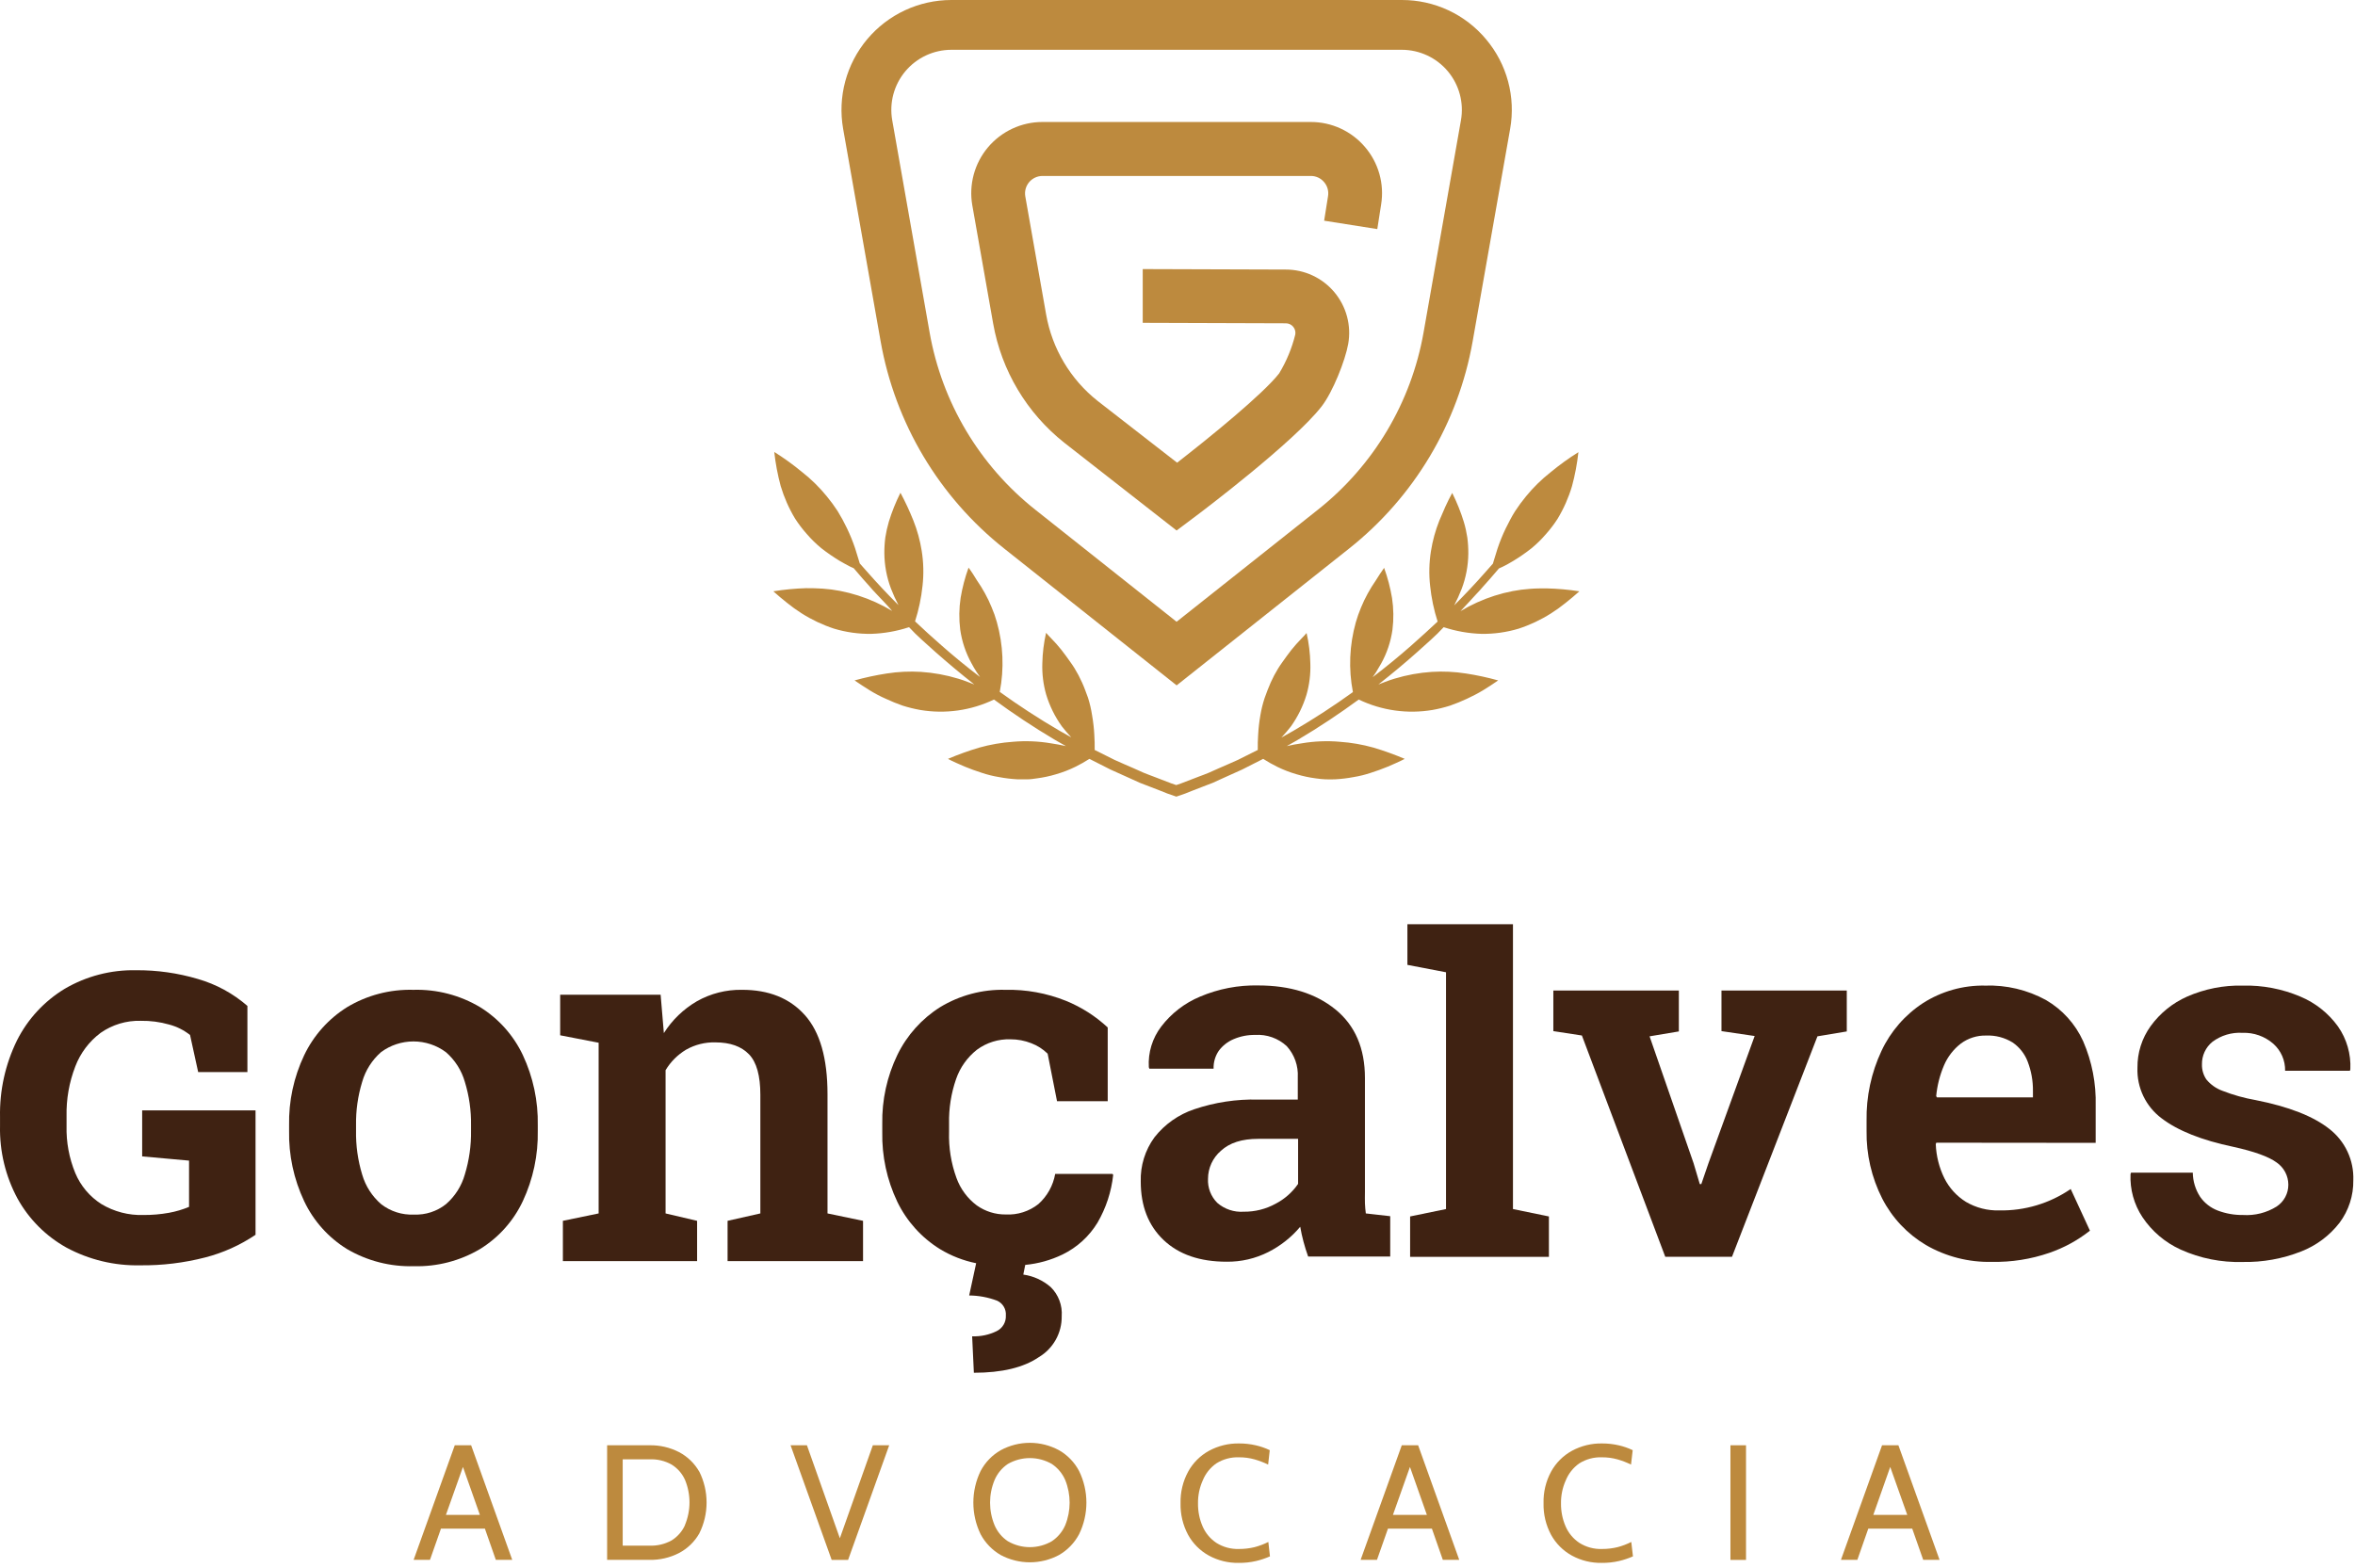 <svg xmlns="http://www.w3.org/2000/svg" width="452" height="301" viewBox="0 0 452 301" fill="none"><path d="M296.826 112.96C295.826 112.96 294.716 112.96 293.646 113.05C292.535 113.125 291.43 113.269 290.336 113.48C287.979 113.936 285.683 114.668 283.496 115.66C282.405 116.156 281.344 116.713 280.316 117.33C281.396 116.17 282.426 115.09 283.316 114.09L284.046 113.31L284.716 112.54L285.976 111.13C286.596 110.41 287.166 109.74 287.696 109.13C287.926 109.03 288.176 108.93 288.406 108.81C289.126 108.46 289.776 108.08 290.406 107.71C291.636 106.967 292.818 106.149 293.946 105.26C294.954 104.429 295.887 103.512 296.736 102.52C297.547 101.608 298.285 100.635 298.946 99.61C300.131 97.646 301.062 95.539 301.716 93.34C302.295 91.198 302.706 89.015 302.946 86.81C301.091 87.972 299.314 89.255 297.626 90.65C295.874 92.022 294.281 93.585 292.876 95.31C292.131 96.214 291.437 97.159 290.796 98.14C290.156 99.14 289.586 100.28 288.996 101.45C288.392 102.702 287.868 103.992 287.426 105.31C287.196 106 286.986 106.73 286.756 107.48C286.676 107.71 286.606 107.96 286.536 108.21C286.026 108.8 285.446 109.43 284.836 110.13C283.306 111.87 281.376 113.94 279.106 116.22C279.647 115.189 280.128 114.127 280.546 113.04C281.362 110.882 281.792 108.597 281.816 106.29C281.825 105.257 281.762 104.224 281.626 103.2C281.474 102.186 281.25 101.183 280.956 100.2C280.369 98.288 279.623 96.428 278.726 94.64C278.266 95.49 277.826 96.35 277.416 97.26C277.006 98.17 276.626 99.06 276.246 99.97C275.5 101.849 274.963 103.804 274.646 105.8C274.293 108.009 274.239 110.256 274.486 112.48C274.729 114.807 275.211 117.102 275.926 119.33C274.356 120.82 272.656 122.33 270.836 123.96C268.57 125.96 266.11 127.977 263.456 130.01C263.676 129.7 263.896 129.39 264.086 129.09C264.436 128.51 264.756 127.96 265.086 127.39C266.2 125.381 266.935 123.185 267.256 120.91C267.511 118.883 267.484 116.83 267.176 114.81C266.845 112.838 266.337 110.9 265.656 109.02C265.086 109.82 264.556 110.64 264.046 111.46C263.489 112.262 262.975 113.093 262.506 113.95C262.03 114.819 261.602 115.713 261.226 116.63C260.837 117.556 260.503 118.504 260.226 119.47C258.995 123.832 258.803 128.421 259.666 132.87C256.136 135.42 252.296 137.94 248.196 140.33C247.456 140.75 246.696 141.16 245.936 141.6C246.578 140.924 247.185 140.217 247.756 139.48C249.081 137.627 250.094 135.57 250.756 133.39C251.315 131.441 251.565 129.416 251.496 127.39C251.455 125.417 251.214 123.454 250.776 121.53L250.296 122.07L249.796 122.59L248.796 123.66C248.151 124.388 247.544 125.149 246.976 125.94C246.416 126.76 245.816 127.5 245.306 128.35C244.773 129.214 244.299 130.113 243.886 131.04C243.676 131.5 243.476 131.99 243.286 132.49C243.096 132.99 242.906 133.49 242.726 134C242.368 135.084 242.093 136.194 241.906 137.32C241.685 138.577 241.541 139.846 241.476 141.12C241.406 142.04 241.396 142.98 241.406 143.99C241.339 144.036 241.265 144.069 241.186 144.09L237.586 145.89C236.366 146.45 235.106 146.98 233.876 147.52L231.996 148.36C231.366 148.63 230.726 148.85 230.076 149.1L226.666 150.41L225.756 150.72L224.846 150.41L221.436 149.1C220.806 148.85 220.146 148.63 219.516 148.36L217.636 147.52C216.406 146.98 215.146 146.45 213.926 145.89L210.326 144.09C210.248 144.069 210.173 144.036 210.106 143.99C210.106 142.99 210.106 142.04 210.036 141.12C209.971 139.846 209.828 138.577 209.606 137.32C209.434 136.181 209.174 135.058 208.826 133.96C208.646 133.44 208.456 132.96 208.266 132.45C208.076 131.94 207.876 131.45 207.666 131C207.253 130.073 206.779 129.174 206.246 128.31C205.736 127.46 205.136 126.72 204.576 125.9C204.009 125.109 203.402 124.348 202.756 123.62L201.756 122.55L201.256 122.03L200.776 121.49C200.339 123.414 200.097 125.377 200.056 127.35C199.988 129.376 200.238 131.401 200.796 133.35C201.458 135.53 202.472 137.587 203.796 139.44C204.326 140.14 204.956 140.84 205.616 141.56C204.856 141.12 204.096 140.71 203.356 140.29C199.256 137.9 195.416 135.38 191.886 132.83C192.749 128.381 192.557 123.792 191.326 119.43C191.059 118.461 190.725 117.513 190.326 116.59C189.954 115.672 189.527 114.777 189.046 113.91C188.578 113.053 188.064 112.222 187.506 111.42C186.996 110.6 186.506 109.78 185.896 108.98C185.216 110.86 184.707 112.798 184.376 114.77C184.069 116.79 184.042 118.843 184.296 120.87C184.617 123.145 185.353 125.341 186.466 127.35C186.766 127.92 187.086 128.47 187.466 129.05C187.656 129.35 187.876 129.66 188.096 129.97C185.43 127.93 182.97 125.913 180.716 123.92C178.896 122.33 177.196 120.78 175.626 119.29C176.341 117.062 176.824 114.767 177.066 112.44C177.313 110.216 177.259 107.969 176.906 105.76C176.589 103.764 176.053 101.809 175.306 99.93C174.926 99.02 174.556 98.1 174.136 97.22C173.716 96.34 173.286 95.45 172.826 94.6C171.929 96.388 171.183 98.248 170.596 100.16C170.307 101.144 170.084 102.146 169.926 103.16C169.791 104.184 169.727 105.217 169.736 106.25C169.761 108.557 170.19 110.842 171.006 113C171.425 114.087 171.906 115.149 172.446 116.18C170.176 113.9 168.246 111.83 166.716 110.09C166.106 109.39 165.526 108.76 165.016 108.17C164.946 107.92 164.876 107.67 164.796 107.44C164.566 106.69 164.356 105.96 164.126 105.27C163.685 103.952 163.16 102.662 162.556 101.41C162.017 100.275 161.417 99.17 160.756 98.1C160.116 97.119 159.421 96.174 158.676 95.27C157.271 93.545 155.678 91.982 153.926 90.61C152.239 89.215 150.462 87.932 148.606 86.77C148.847 88.975 149.258 91.159 149.836 93.3C150.491 95.499 151.421 97.606 152.606 99.57C153.267 100.595 154.006 101.568 154.816 102.48C155.666 103.472 156.599 104.389 157.606 105.22C158.735 106.109 159.917 106.927 161.146 107.67C161.806 108.04 162.456 108.42 163.146 108.77C163.376 108.89 163.626 108.99 163.856 109.09C164.386 109.68 164.956 110.35 165.576 111.09L166.836 112.5L167.506 113.27L168.236 114.05C169.176 115.05 170.236 116.13 171.236 117.29C170.209 116.673 169.147 116.116 168.056 115.62C165.87 114.628 163.574 113.896 161.216 113.44C160.123 113.229 159.017 113.085 157.906 113.01C156.836 112.94 155.766 112.91 154.726 112.92C152.616 112.984 150.511 113.184 148.426 113.52C149.286 114.29 150.166 115.03 151.076 115.75C151.963 116.47 152.892 117.138 153.856 117.75C155.799 118.985 157.889 119.973 160.076 120.69C162.397 121.39 164.812 121.727 167.236 121.69C169.674 121.613 172.088 121.188 174.406 120.43C174.42 120.423 174.436 120.419 174.451 120.419C174.467 120.419 174.482 120.423 174.496 120.43C175.976 122.06 177.756 123.55 179.576 125.21C181.846 127.21 184.326 129.31 187.006 131.41C186.596 131.24 186.186 131.1 185.786 130.94C185.146 130.69 184.526 130.47 183.896 130.29C181.577 129.586 179.185 129.15 176.766 128.99C174.571 128.856 172.369 128.96 170.196 129.3C168.112 129.621 166.048 130.065 164.016 130.63C165.016 131.3 165.946 131.93 166.926 132.53C167.906 133.13 168.926 133.68 170.006 134.15C171.054 134.641 172.125 135.078 173.216 135.46C174.33 135.815 175.466 136.096 176.616 136.3C181.43 137.113 186.376 136.415 190.776 134.3C194.376 136.94 198.286 139.56 202.476 142.04L204.586 143.24C203.586 143.01 202.656 142.85 201.736 142.71C199.319 142.297 196.859 142.196 194.416 142.41C192.227 142.562 190.059 142.938 187.946 143.53C185.907 144.136 183.904 144.857 181.946 145.69L182.706 146.08L183.506 146.45C184.066 146.71 184.596 146.93 185.146 147.17C186.236 147.61 187.316 148.02 188.436 148.37C189.519 148.732 190.629 149.007 191.756 149.19C192.942 149.414 194.141 149.557 195.346 149.62C195.946 149.62 196.536 149.62 197.136 149.62C197.736 149.62 198.356 149.53 198.966 149.44C200.223 149.279 201.463 149.015 202.676 148.65C203.967 148.279 205.222 147.794 206.426 147.2C207.345 146.748 208.236 146.244 209.096 145.69C209.226 145.76 209.376 145.82 209.486 145.89L213.136 147.74L216.906 149.44L218.806 150.3L220.806 151.07L222.566 151.75L224.046 152.34L225.776 152.94L227.506 152.34L228.986 151.75L230.746 151.07L232.746 150.3L234.636 149.44L238.406 147.74L242.056 145.89C242.166 145.82 242.316 145.76 242.446 145.69C243.306 146.244 244.198 146.748 245.116 147.2C246.321 147.794 247.576 148.279 248.866 148.65C250.079 149.015 251.32 149.279 252.576 149.44C253.186 149.53 253.786 149.59 254.406 149.62C255.026 149.65 255.596 149.62 256.196 149.62C257.401 149.557 258.601 149.414 259.786 149.19C260.913 149.007 262.024 148.732 263.106 148.37C264.226 148.02 265.306 147.61 266.396 147.17C266.946 146.93 267.476 146.71 268.036 146.45L268.836 146.08L269.616 145.69C267.657 144.861 265.654 144.14 263.616 143.53C261.503 142.938 259.335 142.562 257.146 142.41C254.703 142.196 252.243 142.297 249.826 142.71C248.906 142.85 247.936 143.01 246.976 143.24L249.086 142.04C253.276 139.56 257.186 136.94 260.786 134.3C265.186 136.415 270.133 137.113 274.946 136.3C276.097 136.096 277.233 135.815 278.346 135.46C279.438 135.078 280.509 134.641 281.556 134.15C282.556 133.68 283.616 133.15 284.636 132.53C285.656 131.91 286.576 131.3 287.546 130.63C285.514 130.065 283.451 129.621 281.366 129.3C279.194 128.96 276.991 128.856 274.796 128.99C272.378 129.15 269.986 129.586 267.666 130.29C267.046 130.47 266.416 130.69 265.776 130.94C265.376 131.1 264.966 131.24 264.556 131.41C267.236 129.31 269.716 127.23 271.986 125.21C273.806 123.55 275.586 122.06 277.066 120.43C277.08 120.423 277.096 120.419 277.111 120.419C277.127 120.419 277.142 120.423 277.156 120.43C279.474 121.188 281.889 121.613 284.326 121.69C286.75 121.727 289.165 121.39 291.486 120.69C293.674 119.973 295.763 118.985 297.706 117.75C298.671 117.138 299.599 116.47 300.486 115.75C301.396 115.03 302.276 114.29 303.136 113.52C301.047 113.197 298.94 113.01 296.826 112.96V112.96Z" fill="#BD8A3E"></path><path d="M285.216 7.53C283.241 5.168 280.771 3.268 277.98 1.967C275.189 0.666 272.146 -0.006 269.066 3.64644e-05H182.586C179.509 0.002 176.469 0.677 173.68 1.978C170.891 3.28 168.421 5.176 166.442 7.533C164.464 9.891 163.026 12.653 162.228 15.625C161.431 18.598 161.294 21.709 161.826 24.74L169.016 65.5C171.788 81.235 180.235 95.406 192.756 105.33L225.406 131.24L225.836 131.58L226.266 131.24L258.916 105.33C271.438 95.406 279.885 81.235 282.656 65.5L289.846 24.74C290.384 21.707 290.248 18.594 289.448 15.62C288.647 12.645 287.203 9.884 285.216 7.53V7.53ZM280.406 23.08L273.226 63.84C270.859 77.27 263.651 89.366 252.966 97.84L225.826 119.37L198.686 97.84C188.002 89.366 180.794 77.27 178.426 63.84L171.246 23.08C170.956 21.424 171.032 19.725 171.467 18.101C171.903 16.477 172.689 14.969 173.769 13.681C174.85 12.392 176.199 11.356 177.722 10.644C179.245 9.933 180.905 9.563 182.586 9.56H269.066C270.747 9.563 272.408 9.933 273.931 10.644C275.454 11.356 276.803 12.392 277.883 13.681C278.964 14.969 279.749 16.477 280.185 18.101C280.621 19.725 280.696 21.424 280.406 23.08V23.08Z" fill="#BD8A3E"></path><path d="M261.966 28.2C260.685 26.7 259.094 25.495 257.302 24.67C255.509 23.844 253.559 23.418 251.586 23.42H200.066C198.075 23.421 196.108 23.858 194.303 24.699C192.499 25.54 190.9 26.766 189.618 28.29C188.337 29.814 187.404 31.6 186.886 33.523C186.367 35.446 186.275 37.458 186.616 39.42L190.616 62.1C192.211 71.149 197.071 79.298 204.276 85L225.826 101.85L228.986 99.48C230.986 98 248.386 84.82 253.666 78.02C255.806 75.26 258.206 69.2 258.766 66.02C259.075 64.269 258.996 62.472 258.535 60.756C258.074 59.039 257.242 57.444 256.098 56.084C254.954 54.723 253.525 53.63 251.913 52.881C250.301 52.133 248.544 51.746 246.766 51.75L219.326 51.66V61.98L246.796 62.07C247.063 62.069 247.327 62.126 247.569 62.238C247.811 62.351 248.025 62.515 248.196 62.72C248.37 62.925 248.497 63.166 248.568 63.425C248.638 63.684 248.652 63.955 248.606 64.22C247.957 66.853 246.912 69.371 245.507 71.69C242.377 75.69 232.146 84 225.926 88.83L210.656 76.96C205.449 72.827 201.937 66.928 200.786 60.38L196.786 37.7C196.704 37.22 196.726 36.727 196.853 36.257C196.98 35.787 197.208 35.35 197.522 34.976C197.835 34.603 198.226 34.303 198.667 34.096C199.108 33.89 199.589 33.782 200.076 33.78H251.596C252.078 33.777 252.555 33.881 252.992 34.083C253.429 34.285 253.817 34.581 254.126 34.95C254.443 35.315 254.677 35.745 254.81 36.21C254.943 36.674 254.972 37.163 254.896 37.64L254.146 42.37L264.346 43.98L265.086 39.24C265.401 37.284 265.284 35.282 264.746 33.376C264.207 31.469 263.258 29.703 261.966 28.2Z" fill="#BD8A3E"></path><path d="M27.286 213.18V222.01L36.286 222.82V231.7C35.045 232.219 33.751 232.602 32.426 232.84C30.813 233.131 29.176 233.271 27.536 233.26C24.697 233.352 21.892 232.622 19.456 231.16C17.225 229.738 15.481 227.669 14.456 225.23C13.27 222.357 12.697 219.267 12.776 216.16V214.32C12.702 211.044 13.273 207.786 14.456 204.73C15.432 202.166 17.118 199.932 19.316 198.29C21.563 196.718 24.255 195.909 26.996 195.98C28.849 195.949 30.695 196.191 32.476 196.7C33.932 197.086 35.294 197.766 36.476 198.7L38.036 205.82H47.486V193.12C44.734 190.726 41.492 188.961 37.986 187.95C34.125 186.803 30.114 186.237 26.086 186.27C21.292 186.174 16.564 187.406 12.426 189.83C8.497 192.208 5.319 195.646 3.256 199.75C1.021 204.312 -0.093 209.341 0.006 214.42V216.18C-0.097 221.028 1.057 225.82 3.356 230.09C5.544 234.052 8.801 237.32 12.756 239.52C17.106 241.86 21.988 243.032 26.926 242.92C31.128 242.966 35.317 242.458 39.386 241.41C42.831 240.521 46.098 239.05 49.046 237.06V213.18H27.286Z" fill="#3F2212"></path><path d="M100.346 202.55C98.555 198.761 95.707 195.57 92.146 193.36C88.282 191.058 83.842 189.903 79.346 190.03C74.86 189.903 70.431 191.065 66.586 193.38C63.03 195.612 60.182 198.81 58.376 202.6C56.383 206.802 55.393 211.41 55.486 216.06V217.06C55.391 221.736 56.38 226.371 58.376 230.6C60.169 234.391 63.02 237.583 66.586 239.79C70.477 242.077 74.935 243.221 79.446 243.09C83.906 243.209 88.308 242.065 92.146 239.79C95.714 237.588 98.563 234.395 100.346 230.6C102.327 226.366 103.309 221.733 103.216 217.06V216.06C103.309 211.396 102.327 206.773 100.346 202.55V202.55ZM90.406 217.05C90.453 219.905 90.051 222.749 89.216 225.48C88.592 227.693 87.334 229.674 85.596 231.18C83.855 232.566 81.67 233.277 79.446 233.18C77.178 233.284 74.948 232.575 73.156 231.18C71.421 229.681 70.156 227.712 69.516 225.51C68.682 222.769 68.283 219.914 68.336 217.05V216.05C68.289 213.219 68.687 210.397 69.516 207.69C70.151 205.487 71.404 203.513 73.126 202C74.928 200.662 77.112 199.94 79.356 199.94C81.6 199.94 83.785 200.662 85.586 202C87.32 203.506 88.581 205.482 89.216 207.69C90.049 210.397 90.451 213.218 90.406 216.05V217.05Z" fill="#3F2212"></path><path d="M158.826 232.96V210.06C158.826 203.173 157.373 198.11 154.466 194.87C151.56 191.63 147.536 190.017 142.396 190.03C139.376 189.98 136.397 190.736 133.766 192.22C131.188 193.72 129.01 195.819 127.416 198.34L126.796 190.97H107.516V198.76L114.896 200.19V232.96L108.036 234.38V242.12H133.796V234.38L127.746 232.96V205.46C128.714 203.842 130.068 202.488 131.686 201.52C133.392 200.555 135.327 200.071 137.286 200.12C140.156 200.12 142.286 200.89 143.756 202.41C145.226 203.93 145.936 206.54 145.936 210.19V232.96L139.646 234.38V242.12H165.646V234.38L158.826 232.96Z" fill="#3F2212"></path><path d="M213.526 225.37H202.526C202.131 227.606 200.998 229.645 199.306 231.16C197.526 232.569 195.293 233.28 193.026 233.16C191.039 233.18 189.096 232.571 187.476 231.42C185.69 230.081 184.334 228.25 183.576 226.15C182.545 223.313 182.064 220.307 182.156 217.29V215.73C182.092 212.813 182.55 209.907 183.506 207.15C184.274 204.932 185.663 202.982 187.506 201.53C189.37 200.157 191.643 199.453 193.956 199.53C195.326 199.527 196.683 199.785 197.956 200.29C199.123 200.735 200.185 201.416 201.076 202.29L202.876 211.41H212.606V197.26C210.271 195.086 207.56 193.355 204.606 192.15C200.893 190.659 196.916 189.938 192.916 190.03C188.524 189.925 184.193 191.081 180.436 193.36C176.909 195.585 174.072 198.75 172.246 202.5C170.248 206.637 169.251 211.186 169.336 215.78V217.34C169.244 221.96 170.23 226.538 172.216 230.71C174.029 234.461 176.874 237.618 180.416 239.81C182.555 241.108 184.904 242.025 187.356 242.52L186.016 248.71C187.848 248.724 189.663 249.062 191.376 249.71C191.914 249.954 192.363 250.358 192.663 250.866C192.964 251.374 193.101 251.962 193.056 252.55C193.089 253.166 192.941 253.779 192.63 254.312C192.319 254.845 191.859 255.276 191.306 255.55C189.84 256.27 188.218 256.614 186.586 256.55L186.916 263.55C192.296 263.55 196.453 262.55 199.386 260.55C200.744 259.741 201.864 258.588 202.635 257.208C203.405 255.829 203.799 254.27 203.776 252.69C203.85 251.663 203.701 250.633 203.338 249.67C202.976 248.706 202.409 247.833 201.676 247.11C200.19 245.813 198.359 244.975 196.406 244.7L196.776 242.84C199.266 242.606 201.694 241.928 203.946 240.84C206.724 239.486 209.053 237.361 210.656 234.72C212.284 231.913 213.306 228.796 213.656 225.57L213.526 225.37Z" fill="#3F2212"></path><path d="M262.146 232.96C262.056 232.32 262.006 231.68 261.976 231.02C261.946 230.36 261.976 229.64 261.976 228.85V206.96C261.976 201.26 260.09 196.873 256.316 193.8C252.543 190.727 247.596 189.19 241.476 189.19C237.649 189.108 233.848 189.841 230.326 191.34C227.387 192.565 224.821 194.541 222.886 197.07C221.178 199.302 220.33 202.074 220.496 204.88L220.596 205.17H232.926C232.886 203.946 233.236 202.742 233.926 201.73C234.658 200.744 235.643 199.973 236.776 199.5C238.084 198.942 239.495 198.666 240.916 198.69C242.018 198.621 243.122 198.775 244.162 199.145C245.201 199.515 246.156 200.091 246.966 200.84C247.699 201.65 248.264 202.597 248.628 203.627C248.992 204.657 249.148 205.749 249.086 206.84V211.1H241.486C237.319 210.997 233.166 211.626 229.216 212.96C226.197 213.969 223.54 215.844 221.576 218.35C219.781 220.809 218.856 223.797 218.946 226.84C218.946 231.553 220.41 235.297 223.336 238.07C226.263 240.843 230.296 242.23 235.436 242.23C238.214 242.262 240.958 241.624 243.436 240.37C245.783 239.183 247.864 237.533 249.556 235.52C249.716 236.47 249.926 237.42 250.176 238.36C250.426 239.3 250.726 240.26 251.076 241.24H266.826V233.49L262.146 232.96ZM249.146 227.29C248.045 228.889 246.569 230.194 244.846 231.09C242.97 232.124 240.858 232.655 238.716 232.63C236.865 232.759 235.037 232.148 233.636 230.93C233.031 230.326 232.56 229.602 232.253 228.804C231.947 228.007 231.811 227.153 231.856 226.3C231.86 225.279 232.083 224.272 232.511 223.345C232.939 222.418 233.562 221.595 234.336 220.93C235.986 219.41 238.336 218.64 241.496 218.64H249.146V227.29Z" fill="#3F2212"></path><path d="M290.386 232.12V200.02V198.81V177.44H270.126V185.24L277.536 186.66V198.81V200.02V232.12L270.646 233.54V241.29H297.286V233.54L290.386 232.12Z" fill="#3F2212"></path><path d="M330.406 190.16V197.96L336.776 198.9L327.906 223.33L326.536 227.33H326.246L325.056 223.33L316.606 198.96L322.226 198.02V190.16H298.136V197.96L303.616 198.8L319.616 241.28H332.426L348.826 198.96L354.456 198.02V190.16H330.406Z" fill="#3F2212"></path><path d="M402.226 219.41V212.28C402.339 208.028 401.52 203.802 399.826 199.9C398.327 196.585 395.831 193.82 392.686 191.99C389.115 190.036 385.084 189.079 381.016 189.22C376.807 189.136 372.667 190.298 369.116 192.56C365.643 194.82 362.872 198.007 361.116 201.76C359.152 205.953 358.173 210.54 358.256 215.17V217.1C358.184 221.613 359.214 226.075 361.256 230.1C363.155 233.803 366.059 236.894 369.636 239.02C373.487 241.248 377.879 242.369 382.326 242.26C386.066 242.333 389.79 241.747 393.326 240.53C396.148 239.561 398.786 238.12 401.126 236.27L397.436 228.27C393.409 231.033 388.619 232.469 383.736 232.38C381.48 232.449 379.251 231.877 377.306 230.73C375.55 229.63 374.129 228.071 373.196 226.22C372.19 224.177 371.624 221.946 371.536 219.67L371.636 219.38L402.226 219.41ZM373.126 204.51C373.83 202.873 374.938 201.441 376.346 200.35C377.75 199.31 379.46 198.767 381.206 198.81C382.995 198.734 384.764 199.198 386.286 200.14C387.611 201.045 388.624 202.337 389.186 203.84C389.869 205.627 390.208 207.527 390.186 209.44V210.68H371.766L371.616 210.44C371.808 208.397 372.317 206.396 373.126 204.51Z" fill="#3F2212"></path><path d="M447.066 216.73C444.006 214.303 439.293 212.46 432.926 211.2C430.753 210.819 428.622 210.223 426.566 209.42C425.354 208.984 424.282 208.227 423.466 207.23C422.893 206.377 422.599 205.367 422.626 204.34C422.61 203.515 422.782 202.698 423.129 201.95C423.475 201.201 423.987 200.541 424.626 200.02C426.287 198.775 428.335 198.162 430.406 198.29C432.566 198.208 434.676 198.952 436.306 200.37C437.041 201.019 437.626 201.821 438.02 202.719C438.413 203.617 438.607 204.59 438.586 205.57H451.026L451.106 205.28C451.247 202.349 450.41 199.454 448.726 197.05C446.895 194.517 444.4 192.537 441.516 191.33C438.022 189.846 434.251 189.127 430.456 189.22C426.785 189.133 423.139 189.854 419.776 191.33C416.983 192.569 414.568 194.525 412.776 197C411.098 199.327 410.212 202.131 410.246 205C410.177 206.874 410.564 208.737 411.374 210.428C412.184 212.12 413.393 213.589 414.896 214.71C418.01 217.083 422.586 218.903 428.626 220.17C432.626 221.05 435.436 222.06 436.946 223.17C437.641 223.645 438.21 224.282 438.603 225.026C438.997 225.77 439.204 226.598 439.206 227.44C439.21 228.269 439.007 229.087 438.616 229.818C438.225 230.549 437.658 231.172 436.966 231.63C435.037 232.836 432.777 233.406 430.506 233.26C428.854 233.282 427.212 232.994 425.666 232.41C424.296 231.892 423.114 230.971 422.276 229.77C421.379 228.387 420.89 226.778 420.866 225.13H409.016L408.916 225.41C408.786 228.332 409.584 231.22 411.196 233.66C413.013 236.384 415.555 238.546 418.536 239.9C422.277 241.589 426.354 242.403 430.456 242.28C434.272 242.354 438.064 241.674 441.616 240.28C444.547 239.147 447.113 237.235 449.036 234.75C450.795 232.393 451.723 229.52 451.676 226.58C451.746 224.69 451.364 222.811 450.562 221.098C449.761 219.385 448.562 217.887 447.066 216.73Z" fill="#3F2212"></path><path d="M90.426 277.47H87.286L79.386 299.47H82.526L84.636 293.47H93.066L95.166 299.47H98.316L90.426 277.47ZM85.586 290.84L88.856 281.63L92.106 290.84H85.586Z" fill="#BD8A3E"></path><path d="M134.216 282.54C133.305 280.941 131.955 279.636 130.326 278.78C128.577 277.883 126.632 277.433 124.666 277.47H116.526V299.47H124.666C126.632 299.507 128.577 299.057 130.326 298.16C131.955 297.304 133.305 295.999 134.216 294.4C135.137 292.555 135.616 290.522 135.616 288.46C135.616 286.398 135.137 284.365 134.216 282.52V282.54ZM131.466 292.82C130.917 294.026 130.023 295.042 128.896 295.74C127.603 296.452 126.141 296.798 124.666 296.74H119.516V280.17H124.666C126.142 280.102 127.607 280.449 128.896 281.17C130.025 281.865 130.92 282.882 131.466 284.09C132.04 285.465 132.336 286.94 132.336 288.43C132.336 289.92 132.04 291.395 131.466 292.77V292.82Z" fill="#BD8A3E"></path><path d="M161.196 295.32L154.876 277.47H151.736L159.626 299.48H162.776L170.666 277.47H167.526L161.196 295.32Z" fill="#BD8A3E"></path><path d="M207.116 282.42C206.239 280.745 204.9 279.356 203.256 278.42C201.539 277.488 199.615 277 197.661 277C195.707 277 193.784 277.488 192.066 278.42C190.425 279.359 189.086 280.746 188.206 282.42C187.291 284.309 186.816 286.381 186.816 288.48C186.816 290.579 187.291 292.651 188.206 294.54C189.092 296.21 190.429 297.596 192.066 298.54C193.788 299.459 195.709 299.94 197.661 299.94C199.613 299.94 201.535 299.459 203.256 298.54C204.895 297.598 206.233 296.211 207.116 294.54C208.037 292.653 208.516 290.58 208.516 288.48C208.516 286.38 208.037 284.308 207.116 282.42V282.42ZM204.456 292.81C203.913 294.062 203.021 295.131 201.886 295.89C200.603 296.637 199.145 297.03 197.661 297.03C196.177 297.03 194.719 296.637 193.436 295.89C192.302 295.136 191.416 294.065 190.886 292.81C189.74 290.037 189.74 286.923 190.886 284.15C191.417 282.894 192.303 281.82 193.436 281.06C194.721 280.319 196.178 279.93 197.661 279.93C199.144 279.93 200.601 280.319 201.886 281.06C203.021 281.823 203.913 282.895 204.456 284.15C205.576 286.928 205.576 290.032 204.456 292.81V292.81Z" fill="#BD8A3E"></path><path d="M233.436 280.96C234.738 280.137 236.257 279.726 237.796 279.78C238.81 279.772 239.82 279.907 240.796 280.18C241.691 280.435 242.561 280.77 243.396 281.18L243.706 278.41C242.854 278.001 241.958 277.689 241.036 277.48C239.984 277.237 238.906 277.116 237.826 277.12C235.81 277.084 233.819 277.57 232.046 278.53C230.359 279.456 228.972 280.843 228.046 282.53C227.038 284.388 226.534 286.477 226.586 288.59C226.535 290.7 227.031 292.788 228.026 294.65C228.953 296.335 230.341 297.723 232.026 298.65C233.776 299.602 235.744 300.085 237.736 300.05C238.863 300.064 239.988 299.943 241.086 299.69C241.998 299.474 242.888 299.176 243.746 298.8L243.436 296.03C242.593 296.454 241.708 296.789 240.796 297.03C239.814 297.267 238.807 297.384 237.796 297.38C236.268 297.431 234.76 297.024 233.466 296.21C232.301 295.436 231.384 294.342 230.826 293.06C230.221 291.666 229.918 290.16 229.936 288.64C229.912 287.118 230.223 285.609 230.846 284.22C231.378 282.907 232.277 281.775 233.436 280.96V280.96Z" fill="#BD8A3E"></path><path d="M272.186 277.47H269.046L261.146 299.47H264.286L266.396 293.47H274.826L276.926 299.47H280.076L272.186 277.47ZM267.346 290.84L270.616 281.63L273.866 290.84H267.346Z" fill="#BD8A3E"></path><path d="M303.096 280.96C304.397 280.136 305.917 279.724 307.456 279.78C308.47 279.773 309.48 279.907 310.456 280.18C311.348 280.433 312.215 280.768 313.046 281.18L313.366 278.41C312.514 278.001 311.618 277.689 310.696 277.48C309.644 277.237 308.567 277.116 307.486 277.12C305.47 277.084 303.479 277.57 301.706 278.53C300.02 279.457 298.633 280.844 297.706 282.53C296.701 284.388 296.201 286.478 296.256 288.59C296.205 290.7 296.701 292.788 297.696 294.65C298.624 296.335 300.011 297.723 301.696 298.65C303.447 299.602 305.414 300.085 307.406 300.05C308.533 300.064 309.658 299.943 310.756 299.69C311.668 299.474 312.558 299.176 313.416 298.8L313.096 296.03C312.257 296.456 311.376 296.791 310.466 297.03C309.484 297.267 308.477 297.384 307.466 297.38C305.938 297.433 304.43 297.025 303.136 296.21C301.971 295.436 301.054 294.342 300.496 293.06C299.891 291.666 299.588 290.16 299.606 288.64C299.582 287.118 299.893 285.609 300.516 284.22C301.046 282.908 301.941 281.777 303.096 280.96Z" fill="#BD8A3E"></path><path d="M335.116 277.47H332.126V299.48H335.116V277.47Z" fill="#BD8A3E"></path><path d="M364.366 277.47H361.226L353.336 299.47H356.486L358.586 293.47H367.016L369.126 299.47H372.266L364.366 277.47ZM359.546 290.84L362.796 281.63L366.066 290.84H359.546Z" fill="#BD8A3E"></path></svg>